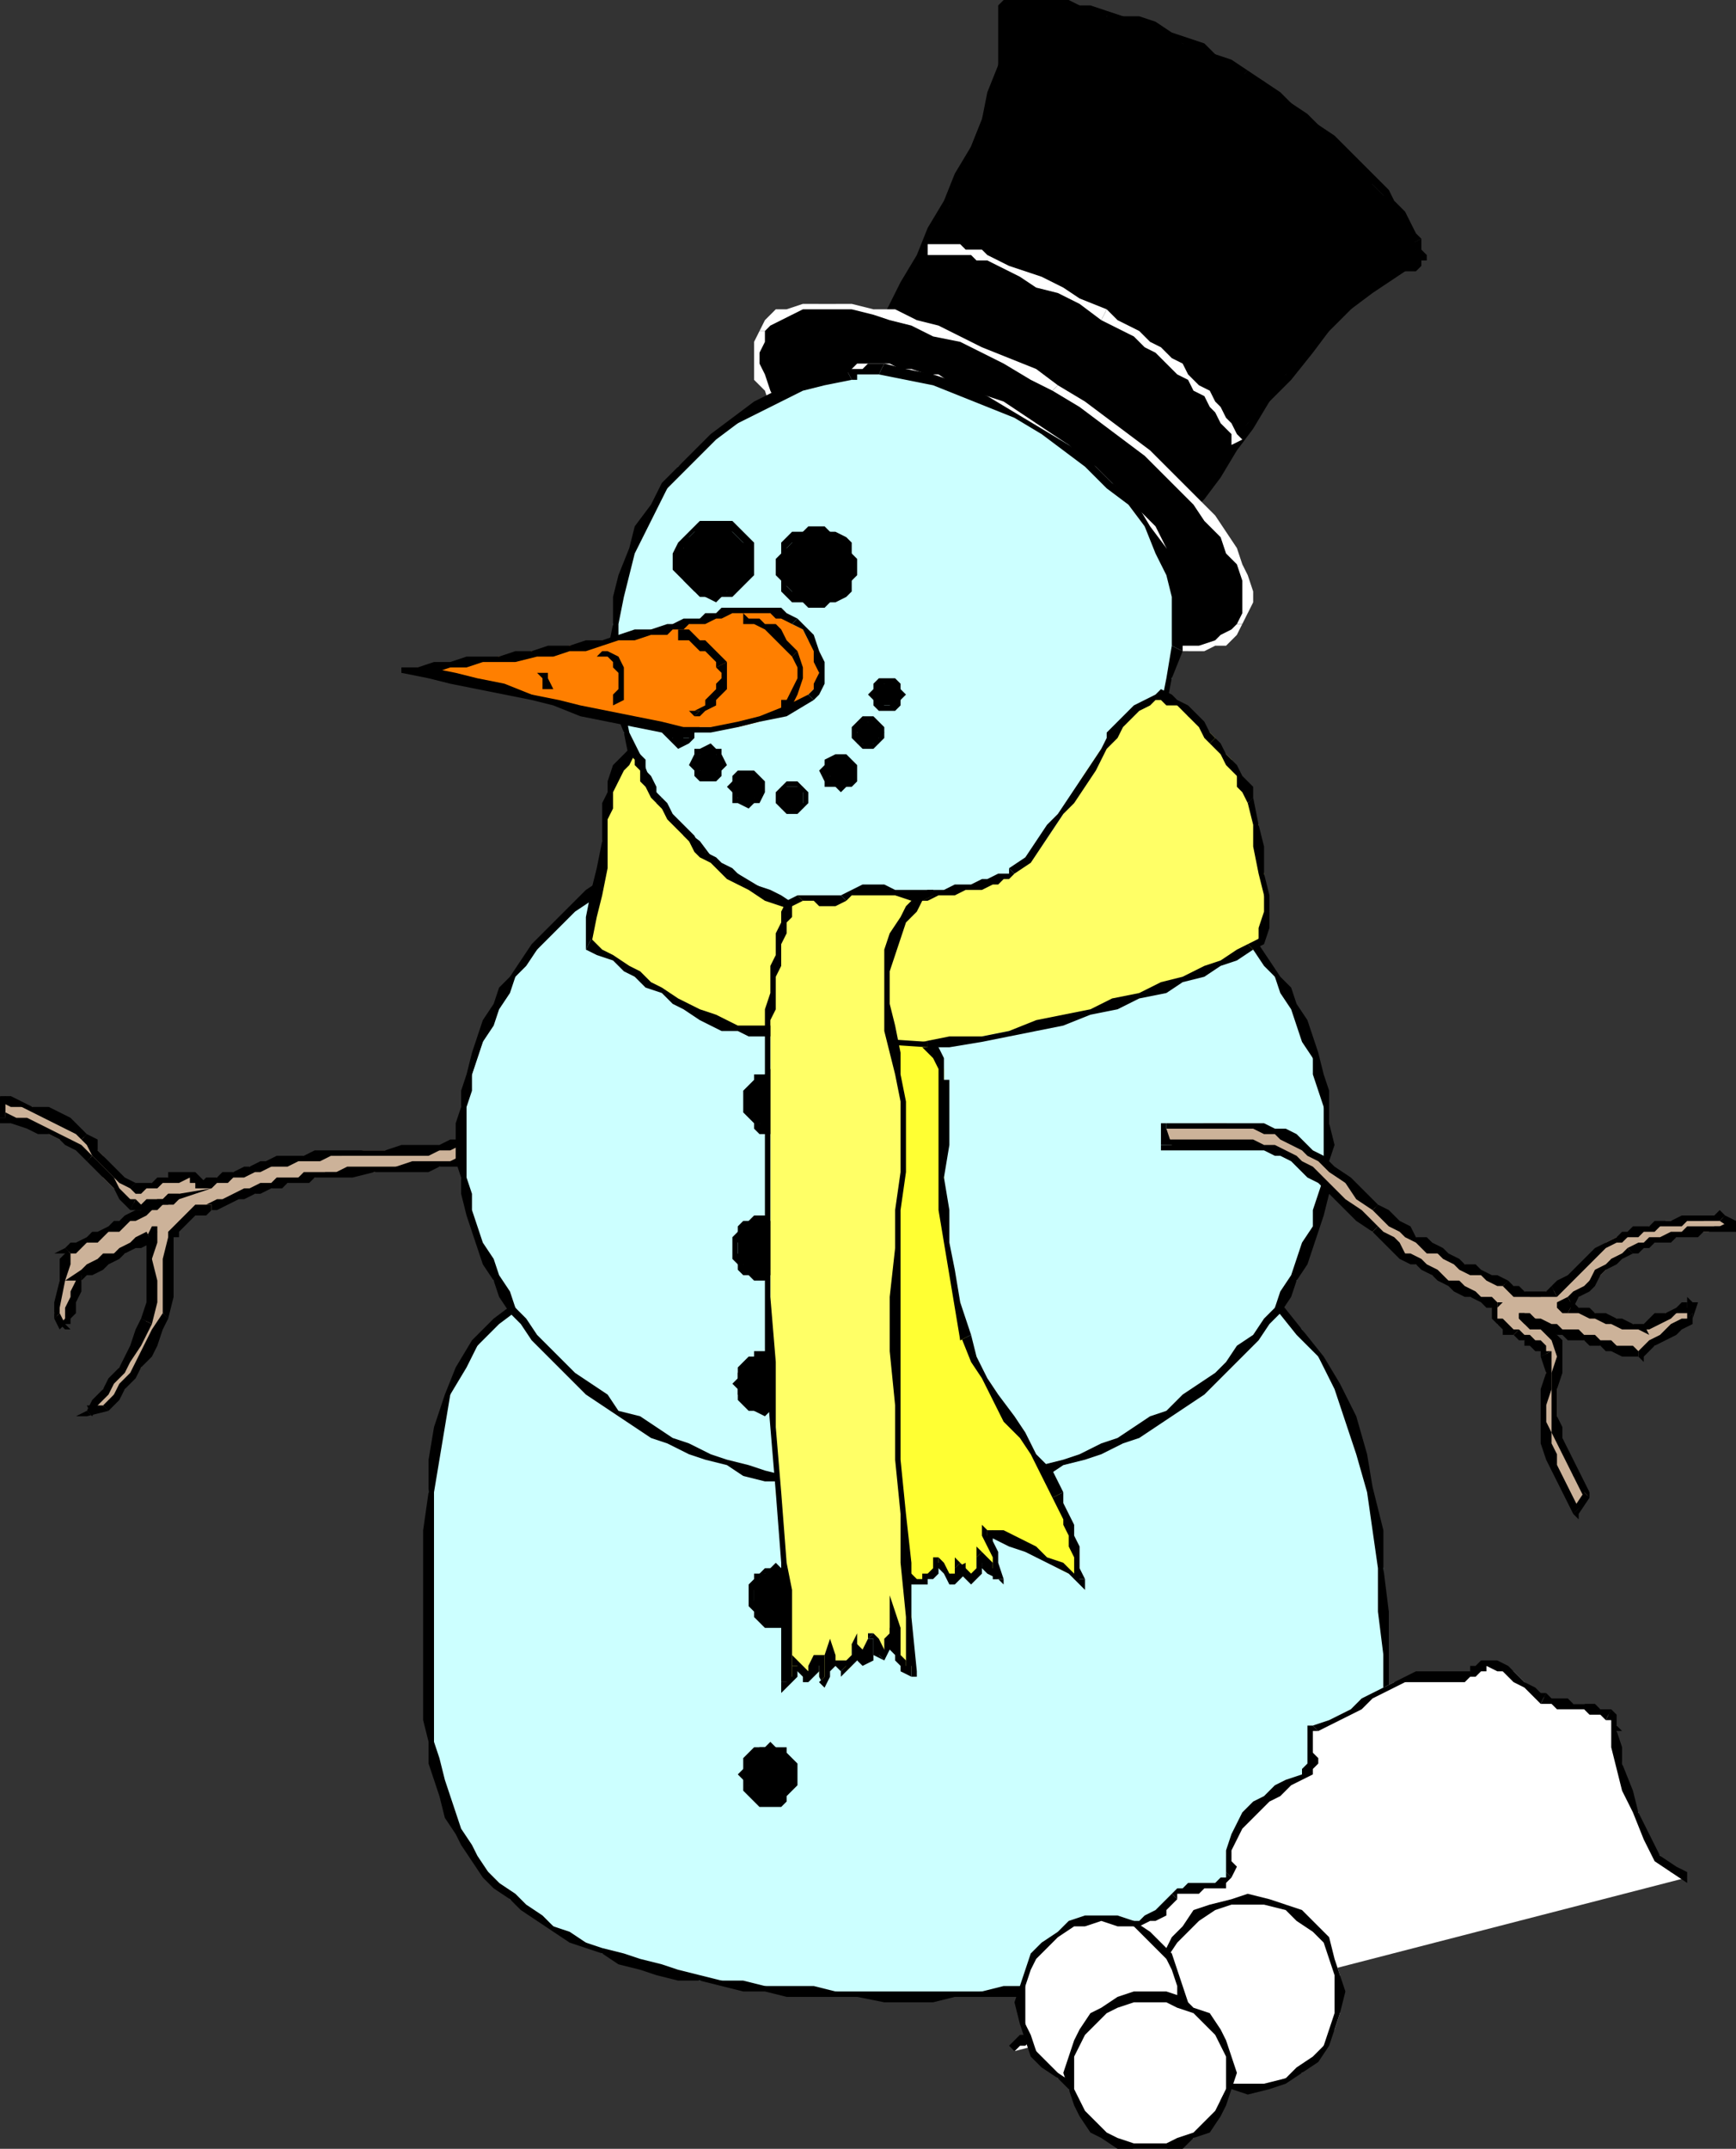 <svg xmlns="http://www.w3.org/2000/svg" fill-rule="evenodd" height="396" preserveAspectRatio="none" stroke-linecap="round" width="320"><rect width="100%" height="100%" fill="#333333" stroke="none"/><style>.brush0{fill:#fff}.pen1{stroke:none}.brush2{fill:#ccb299}.brush3{fill:#000}.brush4{fill:#cff}.brush5{fill:#ff7f00}.brush6{fill:#ff6}</style><path class="pen1 brush2" d="m37 219 2-1 1-1h2l1-1h2l1-1h4l1-1h3l2-1h7l4-1h14l2-1h2l1-1 2-1 2-1 2-2 2-2 2-2 2-2 3-3 3 2-3 3-3 2-2 3-2 2-2 1-1 1-2 2h-2l-2 1h-2l-2 1h-8l-4 1h-9l-2 1h-3l-2 1h-1l-2 1h-2l-1 1h-2l-2 1h-1l-2 1-1 1h-3l-1 1-1 1h-1v1l-1 1v1l-1 4v7l-1 4-1 2-1 2-1 2-1 3-2 2-1 2-2 1-1 2-4 1 2-2 1-2 2-2 1-2 2-2 1-2 1-2 1-3 1-3v-11l1-2h-1l-1 1-1 1-2 1-1 1h-2l-1 1-2 1-1 1-2 1v1l-1 2v1l-1 2-1 2v1l-2-2 1-2v-4l1-4v-1l2-1 1-1h1l1-1 2-1h1l1-1 1-1h2l1-1 1-1h2l1-1h1l2-1 1-1-1 1h-2l-1 1h-4l-1-1-2-1-1-1-1-1-1-1-1-2v-1l-2-1-1-1-2-2h-2l-2-1-2-1-2-1H3l-2-1-1-4 2 1 2 1h2l2 1 2 1 2 1 2 1 2 2 1 1 1 1 1 1 1 2 1 1 1 1 1 1 1 1h3l1-1h2l1-1h5v1l1 1z"/><path class="pen1 brush3" fill-rule="nonzero" d="M63 212h-5l-2 1h-5l-2 1h-1l-2 1h-1l-2 1h-2l-1 1h-2l-1 1v1h2l1-1h2l1-1h2l2-1h1l2-1h3l2-1h4l2-1h2zm39-16h-1l-3 3-3 3-2 2-2 2-2 1-1 1-2 1-2 1h-1l-2 1h-7l-3 1h-8v1h16l2-1h2l2-1h2l1-1 2-2 2-1 2-2 2-2 3-3 3-3h-1l1-1h-1z"/><path class="pen1 brush3" fill-rule="nonzero" d="M104 199v-1l-2-2-1 1 2 2v-1l1 1h1l-1-1z"/><path class="pen1 brush3" fill-rule="nonzero" d="m65 217 4-1h10l2-1h5l1-1 2-1 2-1 2-1 2-2 2-2 2-2 2-3 3-3-1-1-3 3-2 3-2 2-2 2-2 2-2 1-1 1-2 1h-2l-2 1h-7l-3 1h-8zm-26 6h1l2-1 2-1h1l2-1h1l2-1h2l1-1h4l1-1h7v-2h-1l-2 1h-6l-1 1h-4l-1 1h-2l-2 1h-1l-2 1-2 1h-1l-2 1h1v1z"/><path class="pen1 brush3" fill-rule="nonzero" d="M32 228h1v-1l1-1 1-1 1-1h2l1-1v-1h-3l-1 1-1 1-1 1-1 1-1 1v1zm-1 15 1-4v-11h-1l-1 4v10z"/><path class="pen1 brush3" fill-rule="nonzero" d="m20 260 2-2 1-2 2-2 1-2 2-2 1-2 1-3 1-2-1-1-2 3-1 2-1 2-1 2-1 2-2 2-1 2-2 2 1 1z"/><path class="pen1 brush3" fill-rule="nonzero" d="M16 260v1l4-1-1-1h-3l1 2-1-1-2 1h2z"/><path class="pen1 brush3" fill-rule="nonzero" d="m26 243-1 2-1 3-1 2-1 2-2 2-1 2-2 2-1 2 1 1 1-2 2-2 1-2 2-2 1-2 2-3 1-2 1-2z"/><path class="pen1 brush3" fill-rule="nonzero" d="M27 229v11l-1 3 2 1 1-4v-4l-1-4 1-3zm1 0v-1h1l-1-1-1 2h2v-3h-1l-1 2v-1l1 2v-1z"/><path class="pen1 brush3" fill-rule="nonzero" d="M15 234v1h2l2-1 1-1 2-1 1-1 2-1h1l2-1-1-2-2 1-1 1-2 1-1 1h-2l-1 1-2 1-1 1v2-2l-3 2h3z"/><path class="pen1 brush3" fill-rule="nonzero" d="m11 245 1-1h1v-1l1-1v-2l1-2v-2l1-1-1-1v2l-1-1v1l-1 2v1l-1 2v2l-1 1 1 1v-1 1h1l-1-1z"/><path class="pen1 brush3" fill-rule="nonzero" d="m10 243 1 2 1-1-1-2z"/><path class="pen1 brush3" fill-rule="nonzero" d="M12 230v1l-1 1v4l-1 4v3l1-1v-1l1-5 1-3v-3 1l-1-1-2 1h2z"/><path class="pen1 brush3" fill-rule="nonzero" d="M33 221v-1h-2l-1 1h-1l-2 1-1 1h-1l-2 1-1 1h-1l-1 1-2 1h-1l-1 1-2 1h-1l-1 1 1 1h1l1-1 1-1h2l1-1 1-1h2l1-1 1-1h1l2-1 1-1h1l1-1h2l1-1v-1 1l6-2-6 1z"/><path class="pen1 brush3" fill-rule="nonzero" d="M24 223h4l1-1h2l1-1h1v-1h-2l-1 1h-3l-1 1-1-1z"/><path class="pen1 brush3" fill-rule="nonzero" d="m16 214 1 1 1 1 1 1 1 1 1 1 1 2 1 1 1 1 1-2h-1l-1-1-1-1-1-2-1-1-1-1-1-1-1-1z"/><path class="pen1 brush3" fill-rule="nonzero" d="M0 206v1h2l3 1 2 1h2l2 1 1 1 2 1 2 2 1-1-2-2-2-1-2-1-2-1-2-1-2-1H3l-2-1v1H0v1z"/><path class="pen1 brush3" fill-rule="nonzero" d="m0 202-1 1 1 3h1v-4l-1 1v-1l-1-1v2z"/><path class="pen1 brush3" fill-rule="nonzero" d="m16 209-1-1-2-2-2-1-2-1H6l-2-1-2-1H0v1l2 1h2l2 1 2 1 2 1 2 1 2 1 1 1z"/><path class="pen1 brush3" fill-rule="nonzero" d="m25 218-2-1-1-1-1-1-1-1-1-1-1-1v-2l-2-1-1 1 1 1 1 2 1 1 1 1 1 1 1 1 1 1 2 1z"/><path class="pen1 brush3" fill-rule="nonzero" d="M31 217h-2l-1 1h-3l-1 1 1 1h1l1-1h2l1-1h1zm6 1h1l-1-1-1-1h-5v2h2l2-1v1h1v1h1-1 1z"/><path class="pen1 brush3" d="M214 102h1l1-2 1-2 2-3 2-4 3-4 3-4 3-5 4-4 3-5 4-4 4-4 4-4 3-3 4-3 3-1 1-1 1-1h1v-2h-1v-1l-1-2-1-2-1-1-1-2-2-2-2-2-1-2-2-2-3-3-2-2-2-2-3-2-2-2-3-2-2-2-3-1-3-2-3-2-3-1-3-1-3-2-3-1-2-1-3-1h-3l-3-1-2-1h-3l-2-1h-8l-1 1v7l-1 4-1 5-2 5-2 5-2 5-2 6-3 5-3 5-2 4-2 5-3 3-1 3-2 3-1 1v1l56 34z"/><path class="pen1 brush3" fill-rule="nonzero" d="m259 49-4 2-3 2-4 3-4 4-4 4-3 5-4 4-3 5-4 5-3 4-2 4-3 4-2 3-1 2-1 1v1l1 1v-1l1-1 2-3 1-3 3-3 3-4 3-5 3-4 3-5 4-4 4-5 3-4 4-4 4-3 3-2 3-2zm1-4 1 1v2h-1l-1 1v1h2l1-1v-1h1v-1l-1-1v-2z"/><path class="pen1 brush3" fill-rule="nonzero" d="m229 14 3 2 3 2 2 2 3 2 2 2 3 2 2 2 2 2 2 2 2 2 2 2 1 2 1 2 2 2 1 2v1l2-1-1-1-1-2-1-2-2-2-1-2-2-2-2-2-2-2-2-2-2-2-3-2-2-2-3-2-2-2-3-2-3-2z"/><path class="pen1 brush3" fill-rule="nonzero" d="M188 1h6l2 1h3l2 1h3l3 1 2 1 3 1 3 1 3 1 3 2 3 1 3 2 2 1 1-1-3-2-3-1-2-2-3-1-3-1-3-2-3-1h-3l-3-1-3-1h-2l-2-1h-5l-2-1h-2zm-2 3V1h2v-2l-1 1h-2l-1 1v3zm-28 63 1 1 1-2 1-2 2-3 2-4 3-4 2-5 3-5 2-5 3-5 2-6 2-5 2-5 1-5 1-4V4h-2v8l-2 5-1 5-2 5-3 5-2 5-3 5-2 5-3 5-2 4-2 4-2 3-2 2v2h-1l1 1-1-1v1h1z"/><path class="pen1 brush3" fill-rule="nonzero" d="M214 102h1l-57-35v1l56 35h1-1 1z"/><path class="pen1 brush3" d="m195 72 4 3 4 2 4 3 4 4 4 3 3 3 3 3 2 3 2 3 2 2 1 3 1 3 1 2v4l-1 2-1 2-2 1-2 1h-3l-2 1h-3l-4-1h-3l-4-1-4-1-4-2-4-1-5-2-4-3-5-2-4-3-5-3-4-2-4-3-4-4-3-3-3-3-3-3-2-3-3-3-1-2-2-3-1-3v-6l1-2 1-2 2-1 2-1h2l3-1h3l3 1h4l3 1 4 1 5 2 4 1 4 2 5 3 4 2 5 3z"/><path class="pen1 brush0" fill-rule="nonzero" d="m229 115 1-2 1-2v-2l-1-3-1-2-1-3-2-3-2-3-3-3-3-3-3-3-3-3-4-3-4-3-4-3-5-3-1 1 5 3 4 3 4 3 4 3 3 3 3 3 3 3 2 3 3 3 1 3 2 2 1 3v6l-1 2z"/><path class="pen1 brush0" fill-rule="nonzero" d="m174 105 5 3 5 2 4 2 5 2 4 2 4 1 4 2h4l3 1h10l2-1h2l2-2 1-2h-1l-1 1-2 1-1 1-3 1h-9l-3-1-4-1-4-1-4-1-4-2-4-2-5-2-4-3-5-2z"/><path class="pen1 brush0" fill-rule="nonzero" d="m140 61-1 2v7l2 2 1 3 2 3 2 3 2 3 3 3 3 3 4 3 4 3 4 3 4 3 4 3 1-1-4-3-4-3-4-3-4-3-4-3-3-3-2-3-3-3-2-3-2-3-1-2-1-3-1-2v-2l1-2v-2z"/><path class="pen1 brush0" fill-rule="nonzero" d="m195 71-4-3-5-2-5-2-4-2-4-2-4-1-4-2h-4l-4-1h-9l-3 1h-2l-2 2-1 2h1l1-1 2-1 2-1 2-1h9l4 1 3 1 4 1 4 2 5 1 4 2 4 2 5 3 4 2z"/><path class="pen1 brush3" d="m191 79 2 2 3 2 3 1 2 2 3 2 2 2 2 2 1 2 2 2 1 2 1 1 1 2v1l1 2-1 1v1l-1 1-1 1h-8l-3-1h-2l-3-1-2-1-3-1-3-2-3-1-3-2-3-2-3-2-3-1-2-2-3-2-2-2-2-2-2-2-2-2-1-2-2-2-1-1v-2l-1-1v-3l1-1v-1l1-1h9l2 1h3l2 1 3 1 3 1 3 2 3 1 3 2 3 2z"/><path class="pen1 brush0" fill-rule="nonzero" d="M215 106v-5l-1-2-1-2-2-2-1-1-2-2-2-2-2-2-2-2-3-2-2-2-3-2-3-2-1 1 3 2 3 2 3 2 2 2 2 2 2 2 2 2 2 2 1 1 2 2v2l1 1 1 2v2l-1 1z"/><path class="pen1 brush0" fill-rule="nonzero" d="m179 98 3 2 3 2 3 1 3 1 2 2 3 1h3l2 1 3 1h7l1-1 2-1 1-1h-2l-1 1h-1l-2 1-1-1h-7l-2-1-2-1-3-1-3-1-3-1-3-2-3-2-3-1zm-24-28-1 1v3l1 1 1 2 1 2 1 2 1 1 2 2 2 2 2 2 3 2 2 2 3 2 3 2 3 2v-1l-3-2-2-2-3-2-2-2-3-2-2-2-2-2-1-2-2-1-1-2-1-2-1-1v-5z"/><path class="pen1 brush0" fill-rule="nonzero" d="m191 78-3-2-3-2-3-1-3-1-3-1-3-2h-2l-3-1h-2l-2-1h-6l-1 1-1 1-1 1h2v-1h2l1-1 2 1h6l3 1 2 1 3 1 2 1 3 1 3 2 3 2 3 1zm13-21-5-2-3-2-4-2-3-1-3-1-2-1-2-1-1-1h-3l-1-1h-6v2h8l1 1h2l2 1 2 1 2 1 3 2 4 1 4 2 4 3z"/><path class="pen1 brush0" fill-rule="nonzero" d="m229 81-1-1-1-2-1-1-1-2-1-1-1-2-2-1-2-2-1-2-2-1-2-2-2-1-2-2-2-1-2-1-2-2-1 2 2 1 2 1 2 1 2 2 2 1 2 2 2 2 2 1 1 2 2 1 1 2 1 1 1 2 1 1 1 1v2z"/><path class="pen1 brush4" d="M201 231h9l7 1 7 2 6 3 5 4 5 4 3 5 3 5 3 6 2 7 2 7 1 7 1 7v36l-1 3-1 3-1 3-2 3-1 3-2 3-2 2-2 2-3 3-2 2-3 1-2 2-3 2-3 1-4 2-3 1-3 1-4 1-4 1-4 1h-3l-4 1h-5l-4 1h-8l-5 1h-18l-4-1h-9l-4-1h-4l-4-1h-4l-4-1-3-1-4-1-3-1-4-1-3-2-3-1-3-2-3-2-2-1-3-2-2-3-2-2-2-2-2-3-2-3-1-3-1-3-1-3-1-3v-4l-1-4v-42l1-6 1-6 2-6 2-5 3-4 3-4 5-4 5-2 6-2 8-2h8l78-3z"/><path class="pen1 brush3" fill-rule="nonzero" d="M256 313v-16l-1-8v-7l-2-8-1-6-2-7-3-6-3-5-4-5-4-5-6-4-6-2-7-2-7-2h-9v1l9 1 7 1 7 2 6 3 5 3 4 5 4 4 3 6 2 6 2 6 2 7 1 7 1 7v8l1 8v8zm-89 56h5l4-1h13l4-1h5l4-1 4-1h3l4-1 4-1 3-1 4-2 3-1 3-1 3-2 3-2 2-2 3-2 2-2 2-2 2-3 2-3 2-2 1-3 1-4 1-3 1-3 1-4v-8h-1v4l-1 4v3l-1 4-1 3-1 3-2 3-1 3-2 2-2 3-2 2-2 2-3 2-2 2-3 2-3 1-3 2-3 1-3 1-4 1-3 1-4 1-4 1-4 1h-3l-5 1h-8l-4 1h-14zm-89-56v4l1 4v4l1 3 1 3 1 4 2 3 1 2 2 3 2 3 2 2 3 2 2 2 3 2 3 2 3 2 3 1 3 1 3 2 4 1 3 1 4 1h4l4 1 4 1h4l4 1h13l5 1h4v-2h-13l-4-1h-9l-4-1h-4l-4-1-4-1-3-1-4-1-3-1-4-1-3-1-3-2-3-1-2-2-3-2-2-2-3-2-2-2-2-3-1-2-2-3-1-3-1-3-1-3-1-4-1-3v-8zm45-80-8 1-8 1-6 2-6 3-4 3-4 4-3 5-2 5-2 6-1 6v6l-1 7v31h2v-38l1-6 1-6 1-6 3-5 2-4 4-4 4-3 5-3 6-2 8-1h8zm78-3-78 3v2l78-4z"/><path class="pen1 brush4" d="M165 275h-4l-4-1h-4l-4-1h-4l-4-1-4-1-3-1-4-2-3-1-3-2-4-1-3-2-3-2-3-2-3-2-2-2-3-3-2-2-2-3-2-2-2-3-2-3-2-2-1-3-1-3-1-3-1-3-1-4-1-3v-13l1-3 1-3 1-3 1-3 1-3 1-3 2-3 2-3 2-3 2-2 2-3 2-2 3-3 2-2 3-2 3-2 3-2 3-2 4-1 3-2 3-1 4-2 3-1 4-1 4-1h4l4-1h4l4-1h8l4 1h4l4 1h4l4 1 4 1 3 1 4 2 3 1 3 2 4 1 3 2 3 2 3 2 2 2 3 2 3 3 2 2 2 3 2 2 2 3 2 3 2 3 1 3 1 3 1 3 1 3 1 3v3l1 3v7l-1 3v3l-1 4-1 3-1 3-1 3-1 3-2 2-2 3-2 3-2 2-2 3-2 2-3 3-3 2-2 2-3 2-3 2-3 2-4 1-3 2-3 1-4 2-3 1-4 1-4 1h-4l-4 1h-4l-4 1h-4z"/><path class="pen1 brush3" fill-rule="nonzero" d="M84 211v3l1 3v3l1 4 1 3 1 3 1 3 2 3 1 3 2 3 2 2 2 3 2 2 3 3 2 2 3 3 3 2 3 2 3 2 3 2 3 1 4 2 3 1 4 1 3 2 4 1h4l4 1 4 1h8l4 1v-2h-8l-4-1h-4l-4-1-4-1-3-1-4-1-3-1-4-2-3-1-3-2-3-2-4-1-2-3-3-2-3-2-2-2-3-3-2-2-2-3-2-2-1-3-2-3-1-3-2-3-1-3-1-3v-3l-1-3v-6zm81-66-4 1h-8l-4 1-4 1h-4l-4 1-3 2-4 1-3 1-4 2-3 2-3 1-3 2-3 2-3 2-3 3-2 2-3 3-2 2-2 3-2 3-2 2-1 3-2 3-1 3-1 3-1 4-1 3v3l-1 3v4h2v-7l1-3v-3l1-3 1-3 2-3 1-3 2-3 1-3 2-2 2-3 2-2 3-3 2-2 3-2 3-2 2-2 4-2 3-2 3-2 3-1 4-2 3-1 4-1 3-1 4-1 4-1h4l4-1h8zm81 66-1-4v-6l-1-3-1-4-1-3-1-3-2-3-1-3-2-2-2-3-2-3-2-2-3-3-2-2-3-3-3-2-3-2-3-2-3-1-3-2-4-2-3-1-4-1-3-2-4-1h-4l-4-1-4-1h-8l-4-1v2h8l4 1h4l4 1 4 1 3 1 4 1 3 1 4 2 3 1 3 2 3 2 3 2 3 2 3 2 3 2 2 2 2 3 3 2 2 3 2 2 1 3 2 3 1 3 1 3 2 3v3l1 3 1 3v7zm-81 65 4-1h8l4-1 4-1h4l4-1 3-2 4-1 3-1 4-2 3-1 3-2 3-2 3-2 3-2 3-3 2-2 3-3 2-2 2-3 2-2 2-3 1-3 2-3 1-3 1-3 1-3 1-4v-6l1-3h-2v6l-1 3-1 3v3l-2 3-1 3-1 3-2 3-1 3-2 2-2 3-3 2-2 3-2 2-3 2-3 2-3 3-3 1-3 2-3 2-3 1-4 2-3 1-4 1-3 1-4 1-4 1h-4l-4 1h-8z"/><path class="pen1 brush4" d="M157 69h1l1-1h3l5 1 5 1 5 2 5 2 5 2 5 3 5 3 4 4 4 3 3 4 3 4 3 4 2 5 1 4v10l-1 5-2 5-1 5-2 4-3 5-2 4-3 4-3 4-4 3-3 3-4 3-5 2-4 1-5 2-5 1h-10l-6-1-4-2-5-1-5-2-4-3-4-3-4-3-3-4-3-4-3-4-2-5-2-4-1-5-1-5v-10l1-5 1-4 1-4 2-4 2-4 3-4 2-4 4-3 3-3 4-2 3-3 4-2 5-2 4-1 5-1z"/><path class="pen1 brush3" fill-rule="nonzero" d="M163 67h-3l-1 1h-3l1 2h1v-1h4z"/><path class="pen1 brush3" fill-rule="nonzero" d="M218 120v-10l-2-5-1-4-3-4-3-5-4-3-4-4-4-3-5-3-5-3-5-3-4-2-6-2-5-1-4-1-1 2 5 1 5 1 5 2 5 2 5 2 5 3 4 3 4 3 4 4 4 3 3 4 2 5 2 4 1 4v9z"/><path class="pen1 brush3" fill-rule="nonzero" d="m165 172 5-1 5-1 5-1 5-2 4-2 4-2 4-3 3-4 4-4 2-4 3-4 2-4 2-5 2-5 1-5 2-5-2-1-1 6-1 5-2 4-2 5-2 4-3 5-3 3-3 4-3 3-4 3-4 3-4 2-4 2-5 1-5 1h-5zm-53-52 1 5v5l2 5 1 5 3 4 2 5 3 4 4 3 3 4 5 3 4 2 5 2 4 2 5 1 6 1 5 1v-2h-5l-5-1-5-1-5-2-4-2-5-3-4-2-3-4-4-3-3-4-2-4-2-5-2-4-1-5-1-5v-5zm44-52-4 1-5 2-4 1-4 2-4 3-4 3-3 3-3 3-3 3-2 4-3 4-1 4-2 5-1 4v5l-1 5h2v-5l1-5 1-4 1-4 2-4 2-4 2-4 3-3 3-3 3-3 4-3 4-2 4-2 4-2 4-1 5-1z"/><path class="pen1 brush3" d="M150 111h-2l-1-1-1-1-1-1-1-1v-5l1-1 1-1 1-1 1-1h5l1 1 1 1 1 1 1 1v5l-1 1-1 1-1 1-1 1h-3z"/><path class="pen1 brush3" fill-rule="nonzero" d="M143 104v2l1 1v2l1 1 1 1h2l1 1h1v-2h-2l-1-1h-1l-1-1v-4zm7-7h-1l-1 1h-2l-1 1-1 1v2l-1 1v1h2v-3l1-1h1l1-1h2zm8 7v-1l-1-1v-2l-1-1-2-1h-1l-1-1h-2v2h3l1 1h1v1l1 1v2zm-8 8h2l1-1h1l2-1 1-1v-2l1-1v-2h-2v3l-1 1v1h-1l-1 1h-3z"/><path class="pen1 brush3" d="M132 110h-2l-1-1h-1l-1-1-1-1v-1l-1-1v-3l1-1v-1l1-1 1-1 1-1h5l1 1 1 1 1 1 1 1v5l-1 1-1 1-1 1h-1l-1 1h-1z"/><path class="pen1 brush3" fill-rule="nonzero" d="M124 103v2l1 1 1 1 1 1 1 1 1 1h1l2 1v-2h-3l-1-1-1-1v-1h-1v-3zm8-7h-3l-1 1-1 1-1 1-1 1-1 2v1h2v-2l1-1v-1l1-1h4zm7 7v-3l-1-1-1-1-1-1-1-1h-3v2h3l1 1 1 1v3zm-7 8 1-1h2l1-1 1-1 1-1 1-1v-3h-2v3l-1 1-1 1-1 1h-2z"/><path class="pen1 brush3" d="M163 130h-1l-1-1v-2l1-1h3l1 1v2l-1 1h-2z"/><path class="pen1 brush3" fill-rule="nonzero" d="m160 128 1 1v1l1 1h1v-1l-1-1v-1zm3-3h-1l-1 1v1l-1 1h2v-1h1v-1zm4 3-1-1v-1l-1-1h-2v1l1 1h1v1zm-4 3h2l1-1v-1l1-1h-2v1l-1 1h-1z"/><path class="pen1 brush3" d="m160 138-1-1h-1v-4h4v1l1 1-1 1v1h-1l-1 1z"/><path class="pen1 brush3" fill-rule="nonzero" d="M157 135v1l1 1 1 1h1v-1h-1v-1l-1-1zm3-3h-1l-1 1-1 1v1h1l1-1 1-1zm3 3v-1l-1-1-1-1h-1v1l1 1h1v1zm-3 3h1l1-1 1-1v-1h-1v1h-1v1h-1z"/><path class="pen1 brush3" d="M155 145h-1l-1-1v-1l-1-1 1-1 1-1h2l1 1v3l-1 1h-1z"/><path class="pen1 brush3" fill-rule="nonzero" d="m151 142 1 2v1h2l1 1v-2h-1l-1-1v-1zm4-3h-1l-2 1v1l-1 1h2l1-1h1zm3 3v-1l-1-1-1-1h-1v2h1v1zm-3 4 1-1h1l1-1v-2h-2v2h-1z"/><path class="pen1 brush3" d="M146 149h-2v-4h4v4h-2z"/><path class="pen1 brush3" fill-rule="nonzero" d="M143 147v1l1 1 1 1h1v-1l-1-1-1-1zm3-3h-1l-1 1-1 1v1h1l1-1v-1h1zm3 3v-1l-1-1-1-1h-1v1h1v1h1v1zm-3 3h1l1-1 1-1v-1h-1v1h-1l-1 1z"/><path class="pen1 brush3" d="M138 148h-1l-1-1-1-1v-2h1l1-1h2v1h1v2l-1 1v1h-1z"/><path class="pen1 brush3" fill-rule="nonzero" d="m134 145 1 1v2h1l2 1v-2h-2v-2zm4-3h-2l-1 1v1l-1 1h2v-1h2zm3 3v-1l-1-1-1-1h-1v2h1v1zm-3 4 1-1h1l1-2v-1h-2v2h-1z"/><path class="pen1 brush3" d="M131 143h-1l-1-1h-1v-2l1-1 1-1h2v1l1 1v2h-1v1h-1z"/><path class="pen1 brush3" fill-rule="nonzero" d="m127 141 1 1v1l1 1h2v-2h-2v-1zm4-4-2 1h-1v1l-1 2h2v-2h2zm3 4-1-2v-1h-1l-1-1v2h1v2zm-3 3h1l1-1v-1l1-1h-2v1h-1z"/><path class="pen1 brush3" d="m125 137-1-1-1-1v-2l1-1h3l1 1v2l-1 1h-1l-1 1z"/><path class="pen1 brush3" fill-rule="nonzero" d="M122 134v1l1 1 1 1 1 1v-2h-1v-2zm3-3h-1l-1 1-1 1v1h2v-1h1zm4 3-1-1v-1l-1-1h-2v2h2v1zm-4 4 2-1 1-1v-1l1-1h-2v2h-2z"/><path class="pen1 brush5" d="m74 124 3-1h6l3-1h3l3-1h3l3-1h4l3-1h3l3-1h3l3-1 3-1h3l1-1h3l2-1h1l2-1h3l1-1h4l2 1h1l2 1 1 1 2 1 1 2 2 2v6l-1 1-1 1-4 3-5 2-4 1h-14l-5-1-5-1-5-1-4-1-5-2-5-1-5-1-5-1-4-1h-5z"/><path class="pen1 brush3" fill-rule="nonzero" d="m123 115-3 1h-3l-3 1-3 1h-3l-3 1h-4l-3 1h-3l-3 1h-6l-3 1h-3l-3 1h-3v1h6l3-1h3l3-1h6l4-1h3l3-1h3l3-1 3-1h3l3-1h3zm24-1-2-1-1-1h-11l-1 1h-2l-1 1h-3l-2 1h-1v2l1-1h2l1-1h3l2-1h1l2-1h7l1 1h1l2 1z"/><path class="pen1 brush3" fill-rule="nonzero" d="m150 129 1-1 1-2v-4l-1-2-1-3-2-2-1-1-1 1 2 1 1 2 1 2v2l1 2-1 2v1l-1 1z"/><path class="pen1 brush3" fill-rule="nonzero" d="M74 123v1l5 1 4 1 5 1 5 1 5 1 4 1 5 2 5 1 5 1 5 1h9l5-1 4-1 5-1 5-3-1-1-4 2-5 2-4 1-5 1h-5l-4-1-5-1-5-1-5-1-4-1-5-1-5-2-5-1-4-1-5-1h-5v1z"/><path class="pen1 brush5" d="M137 114h1l2 1h1l1 1 2 1 1 1 1 1 1 2v4l-1 2-1 2-8-15z"/><path class="pen1 brush3" fill-rule="nonzero" d="m147 120-1-1-1-1-1-2-1-1h-2l-1-1h-2l-1-1v2h2l2 1 1 1 1 1 1 1 1 1 1 1z"/><path class="pen1 brush3" fill-rule="nonzero" d="m144 129 2 1 1-2 1-3v-2l-1-3-1 1 1 2v2l-1 2-1 2h1-2v3l2-2z"/><path class="pen1 brush3" fill-rule="nonzero" d="m145 130-1-1h2-1z"/><path class="pen1 brush5" d="M125 117h2l1 1h1l1 1 1 1 1 1v1l1 1v5l-1 1-1 1-1 1-1 1v-1l-4-14z"/><path class="pen1 brush3" fill-rule="nonzero" d="m134 122-1-1-1-1-1-1-1-1h-1l-1-1-1-1h-2v2h2l1 1 1 1h1l1 1 1 1v1z"/><path class="pen1 brush3" fill-rule="nonzero" d="M128 132h1l1-1 2-1v-1l1-1 1-1v-5l-2 1 1 1v1l-1 1v1l-1 1-1 1v1l-2 1h1z"/><path class="pen1 brush3" fill-rule="nonzero" d="m129 131-1 1 1-1v1-1h-2l1 1zm0 0v1z"/><path class="pen1 brush5" d="m111 120 1 1 1 1 1 1v1l1 2-1 1v1l-1 1-2-9z"/><path class="pen1 brush3" fill-rule="nonzero" d="m113 130 2-1v-6l-1-2-2-1h-1l-1 1h2l1 1v1l1 1v3l-1 1v1z"/><path class="pen1 brush5" d="m100 124 1 1v2l-1-3z"/><path class="pen1 brush3" fill-rule="nonzero" d="m102 127-1-2v-1h-2l1 1v2z"/><path class="pen1 brush6" d="M158 193h12l5-1 6-1 5-1 5-1 5-1 5-2 5-1 4-1 4-2 4-2 4-1 3-2 3-1 3-1 1-2 1-2 1-3-1-3v-4l-1-5v-4l-2-5v-1l-1-2-1-1v-1l-1-2-1-1-1-1-1-2-1-1-1-1-1-1-2-1-1-2h-1l-1-1-2-1h-1v1l-2 1h-1l-1 2-2 1-1 1-1 1-1 2-1 1-2 3-2 3-1 3-2 3-2 3-2 3-3 2-2 3h-1l-1 1h-1l-2 1h-3l-1 1h-4l-1 1h-4l-1 1h-2l-2 1h-1l-5 26z"/><path class="pen1 brush3" fill-rule="nonzero" d="m230 174-2 1-3 2-3 1-4 2-4 1-4 2-5 1-4 2-5 1-5 1-5 2-5 1h-6l-5 1h-12v2h6l6-1h5l6-1 5-1 5-1 5-1 5-2 5-1 4-2 5-1 3-2 4-1 3-2 3-1 3-2z"/><path class="pen1 brush3" fill-rule="nonzero" d="M233 165v3l-1 3v2l-2 1 1 1 2-1 1-3v-6zm-3-17 1 4v4l1 5 1 4h1l-1-4v-5l-1-4-1-5z"/><path class="pen1 brush3" fill-rule="nonzero" d="m223 137 1 1 1 1 1 2 1 1 1 1v2l1 1 1 2 1-1v-2l-1-1-1-1-1-2-1-1-1-1-1-2-1-1z"/><path class="pen1 brush3" fill-rule="nonzero" d="m214 129 1 1h2l1 1 1 1 1 1 1 1 1 2 1 1 1-1-1-1-1-2-1-1-1-1-1-1-2-1-1-1-2-1zm-1 0h1v-2l-1 1zm-9 9 1-1 1-1 1-2 1-1 1-1 1-1 2-1 1-1v-1l-2 1-2 1-1 1-1 1-1 1-2 2v1l-1 2zm-17 23 3-2 2-3 2-3 2-3 2-2 2-3 2-3 2-4h-1l-2 3-2 3-2 3-2 3-2 2-2 3-2 3-3 2z"/><path class="pen1 brush3" fill-rule="nonzero" d="m164 167-1 1 2-1h3l1-1h2l2-1h3l2-1h3l2-1h1l1-1h1l1-1-1-1v1h-2l-2 1h-1l-2 1h-3l-2 1h-3l-2 1h-3l-2 1h-1l-1 1 1-1-1 1z"/><path class="pen1 brush3" fill-rule="nonzero" d="m158 192 1 1 5-26h-2l-4 26v1-1l-1 1h1z"/><path class="pen1 brush6" d="m147 168-3-2-3-1-2-1-3-2-2-1-1-1-2-2-1-1-2-1-1-1-1-1-1-2-1-1-1-1-1-1-1-1v-1l-1-2-1-2-1-1v-2l-1-1h-1l-1 1-1 2-1 2-1 2v7l-1 2v5l-1 4-1 5v5l2 1 2 2 2 1 2 2 3 1 2 2 2 1 3 2 2 1 2 1 3 1 2 1h7l2-1v-3l1-3 1-3 1-2v-8l-1-2z"/><path class="pen1 brush3" fill-rule="nonzero" d="m121 148 1 1 1 2 1 1 1 1 1 1 1 1 1 2 1 1 2 1 1 1 2 2 2 1 2 1 3 2 3 1 3 1v-1l-3-2-2-1-3-1-2-1-2-2-2-1-1-1-2-1-1-1-1-2-1-1-1-1-1-1-1-1-1-2-1-1z"/><path class="pen1 brush3" fill-rule="nonzero" d="M117 139h-1l1 1v1l1 1v2l1 1 1 2 1 1 1-1-1-1v-1l-1-2-1-1v-2l-1-1-1-1h-1z"/><path class="pen1 brush3" fill-rule="nonzero" d="M112 155v-4l1-2v-3l1-2 1-2 1-1 1-2-1-1-2 2-1 1-1 3v2l-1 2v7zm-3 18v1l1-5 1-4 1-5v-5h-1l-1 5-1 4-1 5v6-1 1z"/><path class="pen1 brush3" fill-rule="nonzero" d="M144 189h1-9l-2-1-2-1-3-1-2-1-2-1-3-2-2-1-2-2-2-1-3-2-2-1-2-2-1 2 2 1 3 1 2 2 2 1 2 2 3 1 2 2 2 1 3 2 2 1 2 1h3l2 1h5l2-1 1-1-1 1h1v-1z"/><path class="pen1 brush3" fill-rule="nonzero" d="M147 168v2l1 2v3l-1 2-1 3-1 3v3l-1 3h2v-3l1-3 1-2v-3l1-3v-5l-1-3h-1 1-1z"/><path class="pen1" style="fill:#ff3" d="m160 288 2 1h1l2 1 1 1h3v1l1-1h1l1-1v-1h1v-1l1 1v1l1 1h2v-3l1 1v2h1l1-1v-3h1l1 2 1 1 1 1v-3l-1-1v-3l-1-2 2 1 3 1 2 1 2 1 2 1 2 2 2 1 2 1v-2l-1-2v-2l-1-2v-2l-1-2v-2l-1-2-2-3-2-4-3-3-2-4-2-3-3-4-1-4-2-4-1-6-2-6v-5l-1-6v-26l-1-2-1-1-1-2-15-1 4 97z"/><path class="pen1 brush3" fill-rule="nonzero" d="m169 291-1-1h-2l-1-1h-2l-1-1h-3l1 1 1 1h2l1 1h2l2 1h1zm4-4-1 1v1l-1 1h-1v1h-1v1h2v-1h1l1-1v-1l1-1h-1v-1h-1v1z"/><path class="pen1 brush3" fill-rule="nonzero" d="M176 290h-1l-1-2-1-1v2l1 1 1 2h2-1z"/><path class="pen1 brush3" fill-rule="nonzero" d="M177 288h-1v4l1-1 1-1v-2l-2 1 1-1-1-1v1z"/><path class="pen1 brush3" fill-rule="nonzero" d="m179 290-1-1-1-1-1 1h1v1l1 1 1 1zm2-4-1 1v2l-1 1v2l1-1 1-1v-3h-1l1-1-1-1v2z"/><path class="pen1 brush3" fill-rule="nonzero" d="m183 291 1-1-1-1v-1l-1-1-1-1-1 1 1 1v1l1 1 2 1h1-1l1 1v-1z"/><path class="pen1 brush3" fill-rule="nonzero" d="m182 282-1 1 1 2 1 2v4h2l-1-3v-2l-1-2v-2l-1 1v-1l-1-1v2z"/><path class="pen1 brush3" fill-rule="nonzero" d="M198 291h1l-2-2-1-1-3-1-2-2-2-1-2-1-2-1h-3v1l2 1 2 1 3 1 2 1 2 1 2 1 2 1 2 2 1-1-1 1 1 1v-2z"/><path class="pen1 brush3" fill-rule="nonzero" d="m194 276 1 2 1 2v1l1 2v2l1 2v4h2l-1-2v-4l-1-2v-2l-1-2-1-2v-2z"/><path class="pen1 brush3" fill-rule="nonzero" d="M177 247v-1l2 5 2 3 2 4 2 4 3 3 2 3 2 4 2 4 2-1-2-4-3-3-2-4-2-3-3-4-2-3-2-4-1-4z"/><path class="pen1 brush3" fill-rule="nonzero" d="M173 199v24l1 6 1 6 1 6 1 6 2-1-2-6-1-6-1-5v-6l-1-6 1-6v-12h-1zm-2-6h-1l1 1 1 1 1 2v2h1v-4l-1-2-2-1z"/><path class="pen1 brush3" fill-rule="nonzero" d="m157 191-1 1 15 1v-1l-15-1h-1 1l-1-1v1z"/><path class="pen1 brush3" fill-rule="nonzero" d="m161 288-4-97h-2l4 97z"/><path class="pen1 brush3" d="M141 260h-2l-1-1-1-1-1-1v-4l1-1v-1h1l1-1h3l1 1h1v1l1 1v4l-1 1-1 1-1 1h-1z"/><path class="pen1 brush3" fill-rule="nonzero" d="m135 255 1 1v2l1 1 1 1h1l2 1v-2h-2v-1h-1l-1-1v-2zm6-6h-2v1h-1l-1 1-1 1v2l-1 1h2v-3h1l1-1h2zm5 6v-1l-1-1v-1l-1-1v-1h-1l-1-1h-1v2h2v1h1v3zm-5 6 1-1h2v-1l1-1v-1l1-1v-1h-2v2l-1 1-1 1h-1z"/><path class="pen1 brush3" d="M140 235h-2l-1-1v-1h-1v-6l1-1 1-1h4v1h1l1 1v2l1 1-1 1v2h-1l-1 1v1h-2z"/><path class="pen1 brush3" fill-rule="nonzero" d="M135 230v2l1 1v1l1 1h1l1 1h1v-2h-2v-1h-1v-1l-1-1v-1zm5-6h-1l-1 1h-1l-1 1v1l-1 1v2h1v-1l1-1v-1l1-1h2zm5 6v-2l-1-1v-1l-1-1h-1l-1-1h-1v2h2l1 1v1l1 1v1zm-5 6h1l1-1h1l1-1v-1l1-1v-2h-1v1l-1 1v1h-1v1h-2z"/><path class="pen1 brush3" d="M142 208h-1l-1-1h-1v-1l-1-1v-4l1-1 1-1 1-1h3l1 1v1h1v1l1 1v2l-1 1v1l-1 1-1 1h-2z"/><path class="pen1 brush3" fill-rule="nonzero" d="M137 203v2l1 1 1 1v1l1 1h2v-2h-2v-1h-1v-3zm5-6-1 1h-2v1l-1 1-1 1v2h2v-2l1-1 1-1h1zm6 6-1-1v-2l-1-1-1-1h-2l-1-1v2h2v1h1v1h1v2zm-6 6h2l1-1 1-1 1-1v-2l1-1h-2v2l-1 1-1 1h-2z"/><path class="pen1 brush3" d="M143 299h-2l-1-1-1-1v-5l1-1v-1h1l1-1h2l1 1 1 1 1 1v1l1 1-1 1v2l-1 1h-1v1h-2z"/><path class="pen1 brush3" fill-rule="nonzero" d="M138 294v2l1 1v1l1 1 1 1h2v-2h-2l-1-1v-1l-1-1v-1zm5-6-1 1h-1l-1 1h-1v1l-1 1v2h1v-1h1v-2h1v-1h2zm5 6v-3l-1-1h-1l-1-1h-1l-1-1v2h2v1h1v2h1v1zm-5 6h2l1-1 1-1 1-1v-3h-1v1l-1 1v1l-1 1h-2z"/><path class="pen1 brush3" d="M142 332h-2l-1-1-1-1v-1l-1-1v-2l1-1v-1h1v-1l1-1h3l1 1 1 1 1 1v4l-1 1v1h-1l-1 1h-1z"/><path class="pen1 brush3" fill-rule="nonzero" d="m136 327 1 1v2l1 1 1 1 1 1h2v-2h-2l-1-1-1-1v-2zm6-6-1 1h-2l-1 1-1 1v2l-1 1h2v-2h1v-1h1v-1h2zm5 6v-2l-1-1-1-1v-1h-2l-1-1v2h1l1 1 1 1v2zm-5 6h2l1-1v-1l1-1 1-1v-2h-2v3h-1v1h-2z"/><path class="pen1 brush6" d="m168 308-1-1h-1v-1l-1-1v-5 1l-1 2-1 1v1h-1v-1l-1-2v-1h-1v5h-1l-1-3-1 1v3l-1 1-1-1h-1v-1l-1-1v3l-1 1v1l-1-1v-4l-1 3-1 1-1-1-1-1v1l-1 1v1h-1v-22l-2-13v-12l-1-12v-68l1-3v-4l1-2v-4l1-2 1-1 1-2h3l1 1h4l2-1 2-1h4l2 1h7l-2 1-2 1-2 3-1 2-1 4v3l-1 3v3l1 5 1 4 1 4v25l-1 7v29l1 10v10l1 9 1 10v10z"/><path class="pen1 brush3" fill-rule="nonzero" d="M166 300h-2v4l1 1v1l1 1v1l2 1v-2h-1v-1l-1-1v-5h-2 2l-2-6v6z"/><path class="pen1 brush3" fill-rule="nonzero" d="m163 306 1-2 1-1v-2l1-1h-2v1l-1 1v2l-1 1z"/><path class="pen1 brush3" fill-rule="nonzero" d="M160 302h1v3l2 1-1-1h1v-1l-1-2-1-1z"/><path class="pen1 brush3" fill-rule="nonzero" d="M158 303h-1l1 3 1 1 2-1v-4h-1l1-1h-1v1l-1 2v2h1v-1l-2-2h-1 1v-2l-1 2z"/><path class="pen1 brush3" fill-rule="nonzero" d="M155 308h1l1-1 1-1v-3h-1v2l-1 1-1 1h1l-1 1v1l1-1z"/><path class="pen1 brush3" fill-rule="nonzero" d="M154 305h-2l1 2h1l1 1 1-1v-1h-2v-1h-2 2l-1-3-1 3z"/><path class="pen1 brush3" fill-rule="nonzero" d="m152 311 1-2v-1l1-1v-2h-2v4l-1 1z"/><path class="pen1 brush3" fill-rule="nonzero" d="m151 305-1 1 1 1v2l1 2-1-1 1-1v-4h-2z"/><path class="pen1 brush3" fill-rule="nonzero" d="M148 307h-2 1v1l1 1v1h1l1-1 1-1v-3h-1l-1 2v1l-1-1-1-1-1 1 1-1-1-1v2z"/><path class="pen1 brush3" fill-rule="nonzero" d="m144 310 1 1 1-1 1-1v-1l1-1h-2v2h-1v1h1-2v2l1-1zm2 0h-2 2-2zm-2 0h2-2 2z"/><path class="pen1 brush3" fill-rule="nonzero" d="M144 288v22h2v-17l-1-5zm-3-97v60l1 12 1 12 1 13h1l-1-13-1-12v-12l-1-12v-48zm1-11v3l-1 3v5h1v-3l1-2v-6zm5-15-2 1-1 2v2l-1 2v4l-1 2v2h1l1-2v-4l1-2v-2l1-1v-2l2-1z"/><path class="pen1 brush3" fill-rule="nonzero" d="M155 165h-8l1 1h2l1 1h3l2-1z"/><path class="pen1 brush3" fill-rule="nonzero" d="M172 165v-1h-7l-2-1h-4l-2 1-2 1 1 1 1-1h8l3 1h2l2-1v-1z"/><path class="pen1 brush3" fill-rule="nonzero" d="M164 185v-6l1-3 1-3 1-3 2-2 1-2 2-1v-1l-3 1-2 2-1 2-2 3-1 3v10zm3 18-1-5v-4l-1-5-1-4h-1v5l1 4 1 4 1 5zm-1 27v-7l1-7v-13h-1v13l-1 7v7zm2 79 1-1-1-10v-10l-1-9-1-10v-39h-1l-1 9v10l1 10v10l1 10v9l1 10v10l1-1v2h1v-1z"/><path class="pen1 brush2" d="m276 241-2-1-1-1h-2l-1-1-2-1-1-1h-1l-2-1-1-1-2-1-1-1-1-1-2-1-1-1-1-1-2-1-3-3-2-2-3-3-2-1-1-2-2-1-2-1-1-1-2-1-2-1h-18v-3h4l3-1h4l2 1h5l2 1h2l1 1 2 1 2 1 2 2 2 2 2 2 3 2 3 3 1 1 2 1 1 1 1 1 2 1 1 1 2 1 1 1 2 1h1l2 1 1 1 2 1h1l2 1 2 1h1v1h2l1 1h2l1-1h1l2-1 1-1 2-2 1-1 1-1 2-2 1-1 2-1h2l1-1h1l2-1h2l1-1h7l1-1h2l3 2h-4l-1 1h-5l-1 1h-2l-2 1h-2l-1 1h-1l-2 1-2 1-1 2-1 1-2 1-1 2-1 1-2 1-1 1h-1 4l2 1h1l2 1h2l1 1h2l2 1 1-1 2-1 1-1h2l2-1 1-1-1 3-1 1-2 1-1 1-2 2-2 1h-1v1l-2-1h-1l-1-1h-3l-1-1h-2l-1-1h-1l-2-1h-1l-2-1h-1l-1-1h-2l-1-1 1 1h1l1 1h1l1 1 1 1h1v18l1 2 1 2 1 2v2l2 2 1 1-2 3-1-2-1-2-1-2-1-2-1-2-1-2v-17l-1-1h-1l-1-1h-1l-1-1h-1v-1h-1l-1-1h-1v-3z"/><path class="pen1 brush3" fill-rule="nonzero" d="m253 227 1 1 2 2 1 1 1 1 2 1h1l1 1 2 1 1 1 2 1 1 1 2 1h1l2 1 1 1h2v-1l-1-1h-2l-1-1-2-1-1-1h-2l-1-1-1-1-2-1-1-1-2-1h-1l-1-2-1-1-2-1-1-1z"/><path class="pen1 brush3" fill-rule="nonzero" d="m214 211 1 1h18l2 1h1l2 1 1 1 2 2 2 1 2 2 2 2 3 3 3 2 1-1-3-3-3-2-2-2-2-2-2-2-2-1-1-1-2-1-2-1h-2l-2-1h-16l1 1h-2v1h1z"/><path class="pen1 brush3" fill-rule="nonzero" d="m215 207-1 1v3h2l-1-3v-1h-1v1z"/><path class="pen1 brush3" fill-rule="nonzero" d="m254 222-3-3-2-2-3-2-2-2-2-1-2-2-1-1-2-1h-2l-2-1h-18v1h16l2 1h2l1 1 2 1 2 1 1 1 2 1 2 2 3 2 2 3 3 2z"/><path class="pen1 brush3" fill-rule="nonzero" d="m278 236-2-1h-1l-2-1-1-1h-2l-1-1-2-1-1-1-2-1-1-1h-2l-1-2-2-1-1-1-1-1-2-1-1 1 2 2 1 1 2 1 1 1 2 1 1 1 1 1h2l1 1 2 1 1 1 2 1h2l1 1 2 1h1l1-1z"/><path class="pen1 brush3" fill-rule="nonzero" d="m286 237-1 1h-4l-1-1h-1l-1-1-1 1 1 1 1 1h8z"/><path class="pen1 brush3" fill-rule="nonzero" d="m298 228-2 1-2 1-1 1-2 2-1 1-1 1-2 1-1 1 1 2 1-1 2-2 1-1 2-2 1-1 1-1 1-1 2-1zm20-4-1-1-1 1h-6l-2 1h-3l-1 1h-3l-1 1h-1l-1 1v1h1l1-1h2l1-1h2l1-1h4l1-1h6l1-1-1-1z"/><path class="pen1 brush3" fill-rule="nonzero" d="M320 227v-2l-2-1-1 1 3 2v-2 2h2l-2-2z"/><path class="pen1 brush3" fill-rule="nonzero" d="M301 231h1l1-1h1l1-1h3l1-1h4l1-1h6v-2h-1l-2 1h-6l-1 1h-2l-2 1h-2l-1 1h-1l-2 1z"/><path class="pen1 brush3" fill-rule="nonzero" d="m290 241 1-2 2-1 1-1 1-2 1-1 2-1 1-1 2-1-1-1-1 1-2 1-1 1-2 1-1 2-1 1-2 1-1 1z"/><path class="pen1 brush3" fill-rule="nonzero" d="M290 240h-2v1h2l-1-2-2 1v1l1 1h1l1-2h-1z"/><path class="pen1 brush3" fill-rule="nonzero" d="m302 245 1-1h-2l-2-1h-1l-2-1h-2l-1-1h-2l-1-1-1 2h2l2 1h1l2 1h1l2 1h3l1-1-1 1 2 1-1-2z"/><path class="pen1 brush3" fill-rule="nonzero" d="m313 240-2 1v-1h-1l-1 1-2 1h-2l-1 1-1 1-1 1 1-1v1h1l2-1 2-1 1-1h2l1-1v-1h-1 1l-1-1v1z"/><path class="pen1 brush3" fill-rule="nonzero" d="M312 242v1l1-3h-2v3z"/><path class="pen1 brush3" fill-rule="nonzero" d="m302 250 1-1v1l1-1 1-1 2-1 2-1 1-1 2-1v-2l-1 1h-1l-2 1-2 2-2 1-1 1-1 1-1 1 1-1v1l1 1v-2z"/><path class="pen1 brush3" fill-rule="nonzero" d="M280 242v1l1 1h1l2 1h1l2 1h1l1 1h3l1 1h2l1 1h1l2 1h3v-1l-1-1h-3l-1-1h-2l-1-1h-2l-1-1h-3l-1-1h-1l-2-1h-1l-1-1h-2v1z"/><path class="pen1 brush3" fill-rule="nonzero" d="m288 247-1-1-1-1-1-1h-1l-1-1h-1l-1-1h-1v1l1 1 1 1h2l1 1 1 1zm-1 12v-3l1-3v-6h-2l1 3-1 3v6zm6 17v-1l-1-2-1-2-1-2-1-2-1-2v-2l-1-2v-2h-1v5l1 2 1 2 1 2 1 2 1 2 1 2v-1l1 1v-1z"/><path class="pen1 brush3" fill-rule="nonzero" d="M290 279h1l2-3-1-1-2 3h1l-1 1 1 1v-1z"/><path class="pen1 brush3" fill-rule="nonzero" d="M284 262v4l1 3 1 2 1 2 1 2 1 2 1 2 1-1-1-2-1-2-1-2-1-2v-2l-1-2v-2l-1-2zm0-12 1 3-1 3v6h1v-3l1-3v-7z"/><path class="pen1 brush3" fill-rule="nonzero" d="m279 246 1 1h1v1h1l1 1h1v1l2-1h-1v-1l-1-1h-1l-1-1h-1l-1-1z"/><path class="pen1 brush3" fill-rule="nonzero" d="m276 241-1-1v3l1 1 1 1v1h2l1-1h-1l-1-1-1-1h-1v-3 1l1-1h-1z"/><path class="pen1 brush0" d="m311 346-3-1-2-3-3-4-1-4-2-4-1-5-1-3v-4l-1-1v-1h-1l-1-1h-1l-2-1h-6l-1-1-2-1-1-1-1-1-1-1-1-1-2-1h-4l-1 1h-1v1h-10l-2 1h-2l-2 1-2 2-2 1-2 1-2 1-2 2h-3v1h-1v3l1 1v2l-1 1-1 1-2 2-2 1-2 1-2 2-2 2-2 2-1 2-1 2v1l1 1v3h-1v1h-3l-1 1h-4l-1 1h-1l-1 1v1l-1 1-1 1-2 1h-1l-2 1-2 1-1 1-1 1v2l1 2-1 1h-1v1h-3v1h-1v1h-1v1l-1 1v1l-1 1-1 1-1 1-1 1-1 1h-1l-1 1-1 1-1 1-1 1 124-32z"/><path class="pen1 brush3" fill-rule="nonzero" d="M297 319v3l1 4 1 4 2 4 2 5 2 4 3 2 3 2v-2l-2-1-3-2-2-4-2-4-1-4-2-5v-3l-1-3h1zm-1-2h1v2h2l-1-1v-2l-1-1z"/><path class="pen1 brush3" fill-rule="nonzero" d="M284 314h2l1 1h5l1 1h2l1 1 1-2h-2l-1-1h-4l-1-1h-3l-1-1z"/><path class="pen1 brush3" fill-rule="nonzero" d="m274 307 2 1h1l1 1 1 1 2 1 1 1 1 1 1 1 1-2h-1l-1-1-2-1-1-1-1-1-1-1-2-1h-2zm-4 3 1-1h1l1-1h1v-2h-1l-1 1h-1v1h-1zm-11 0h11v-2h-9l-2 1zm-16 9 2-1 2-1 2-1 2-1 2-2 2-1 2-1 2-1v-1l-2 1-2 1-2 1-2 1-2 2-2 1-2 1-3 1z"/><path class="pen1 brush3" fill-rule="nonzero" d="M242 320v-1h1l-1-1h-1v2zm-2 8 2-1v-1l1-1v-1l-1-1v-3h-1v5l-1 1v1zm-13 13 1-2 1-2 2-2 1-1 2-2 2-1 2-2 2-1v-1l-3 1-2 1-2 2-2 1-2 2-1 2-1 2-1 3zm0 5 1-2-1-1v-2h-1v4z"/><path class="pen1 brush3" fill-rule="nonzero" d="M225 348h1v-1l1-1-1-1v1h-1zm-8 2v-1h4l1-1h3v-2l-1 1h-5l-1 1h-1l-1 1z"/><path class="pen1 brush3" fill-rule="nonzero" d="m213 354 2-1v-1l1-1 1-1-1-1-1 1-1 1-1 1zm-7 8-1-2v-2l1-1 1-1h1l2-1 2-1h1v-2l-2 1-1 1h-2l-2 1-1 1-1 2v4zm-2 2 1-1 1-1h-2v1h-1z"/><path class="pen1 brush3" fill-rule="nonzero" d="M200 366v-1h2l1-1h1l-1-1h-2l-1 1h-1z"/><path class="pen1 brush3" fill-rule="nonzero" d="M196 372v-1l1-1 1-1v-1l1-1v-1h1l-1-2-1 1v1l-1 1v1l-1 1-1 1z"/><path class="pen1 brush3" fill-rule="nonzero" d="m187 378 1-1h1l1-1 1-1 1-1 1-1 1-1h2l-1-2-2 1-1 1-1 1-1 1-1 1h-1l-1 1-1 1z"/><path class="pen1 brush0" d="m230 385-3-1-3-1-3-1-3-2-2-3-1-3-1-3-1-4 1-3 1-3 1-3 2-3 3-2 3-2 3-1h7l3 1 3 2 2 2 2 3 2 3 1 3v7l-1 3-2 3-2 3-2 2-3 1-3 1-4 1z"/><path class="pen1 brush3" fill-rule="nonzero" d="m212 367 1 4 1 3 2 3 2 3 2 2 3 2 4 1 3 1v-2h-3l-3-1-3-2-2-2-2-2-2-3-1-3v-4zm18-18-3 1-4 1-3 1-2 3-2 2-2 4-1 3-1 3h2v-3l1-3 2-3 2-2 2-2 3-2 3-1h3zm18 18-1-3-1-3-1-4-2-2-3-3-3-1-3-1-4-1v2h3l4 1 2 2 3 2 2 2 1 3 1 3v3zm-18 19 4-1 3-1 3-2 3-2 2-3 1-3 1-3 1-4h-2v4l-1 3-1 3-2 2-3 2-2 2-4 1h-3z"/><path class="pen1 brush0" d="m203 386-3-1-3-1-2-1-2-2-2-3-1-2-1-3-1-4 1-3 1-3 1-2 2-3 2-2 2-1 3-1 3-1 3 1 3 1 2 1 3 2 1 3 2 2 1 3v7l-1 3-2 2-1 3-3 2-2 1-3 1-3 1z"/><path class="pen1 brush3" fill-rule="nonzero" d="m187 369 1 4 1 3 1 3 2 2 3 2 2 2 3 1h3v-1l-3-1h-2l-3-2-2-2-2-2-1-3-1-2v-4zm16-16h-3l-3 1-2 2-3 2-2 2-1 3-1 3-1 3h2v-3l1-3 1-2 2-2 2-2 3-2h2l3-1zm16 16-1-3-1-3-1-3-2-2-2-2-3-2-3-1h-3v1l3 1h3l2 2 2 2 2 2 1 2 1 3v3zm-16 17h3l3-1 3-2 2-2 2-2 1-3 1-3 1-4h-2v4l-1 2-1 3-2 2-2 2-2 2h-3l-3 1z"/><path class="pen1 brush0" d="M212 396h-3l-3-1-2-1-3-2-1-2-2-3-1-2v-6l1-2 2-3 1-2 3-2 2-1 3-1h6l3 1 2 1 2 2 2 2 1 3 1 2 1 3-1 3-1 2-1 3-2 2-2 2-2 1-3 1h-3z"/><path class="pen1 brush3" fill-rule="nonzero" d="m196 382 1 3 1 3 1 2 2 3 2 1 3 2h3l3 1v-2h-3l-3-1-2-1-2-2-2-2-1-2-1-2v-3zm16-15h-3l-3 1-3 2-2 1-2 3-1 2-1 3-1 3h2v-3l1-2 1-2 2-2 2-2 2-1 3-1h3zm16 15-1-3-1-3-1-2-2-3-3-1-2-2-3-1h-3v2h3l2 1 3 1 2 2 2 2 1 2 1 2v3zm-16 15 3-1h3l2-2 3-1 2-3 1-2 1-3 1-3h-2v3l-1 2-1 2-2 2-2 2-3 1-2 1h-3z"/></svg>

